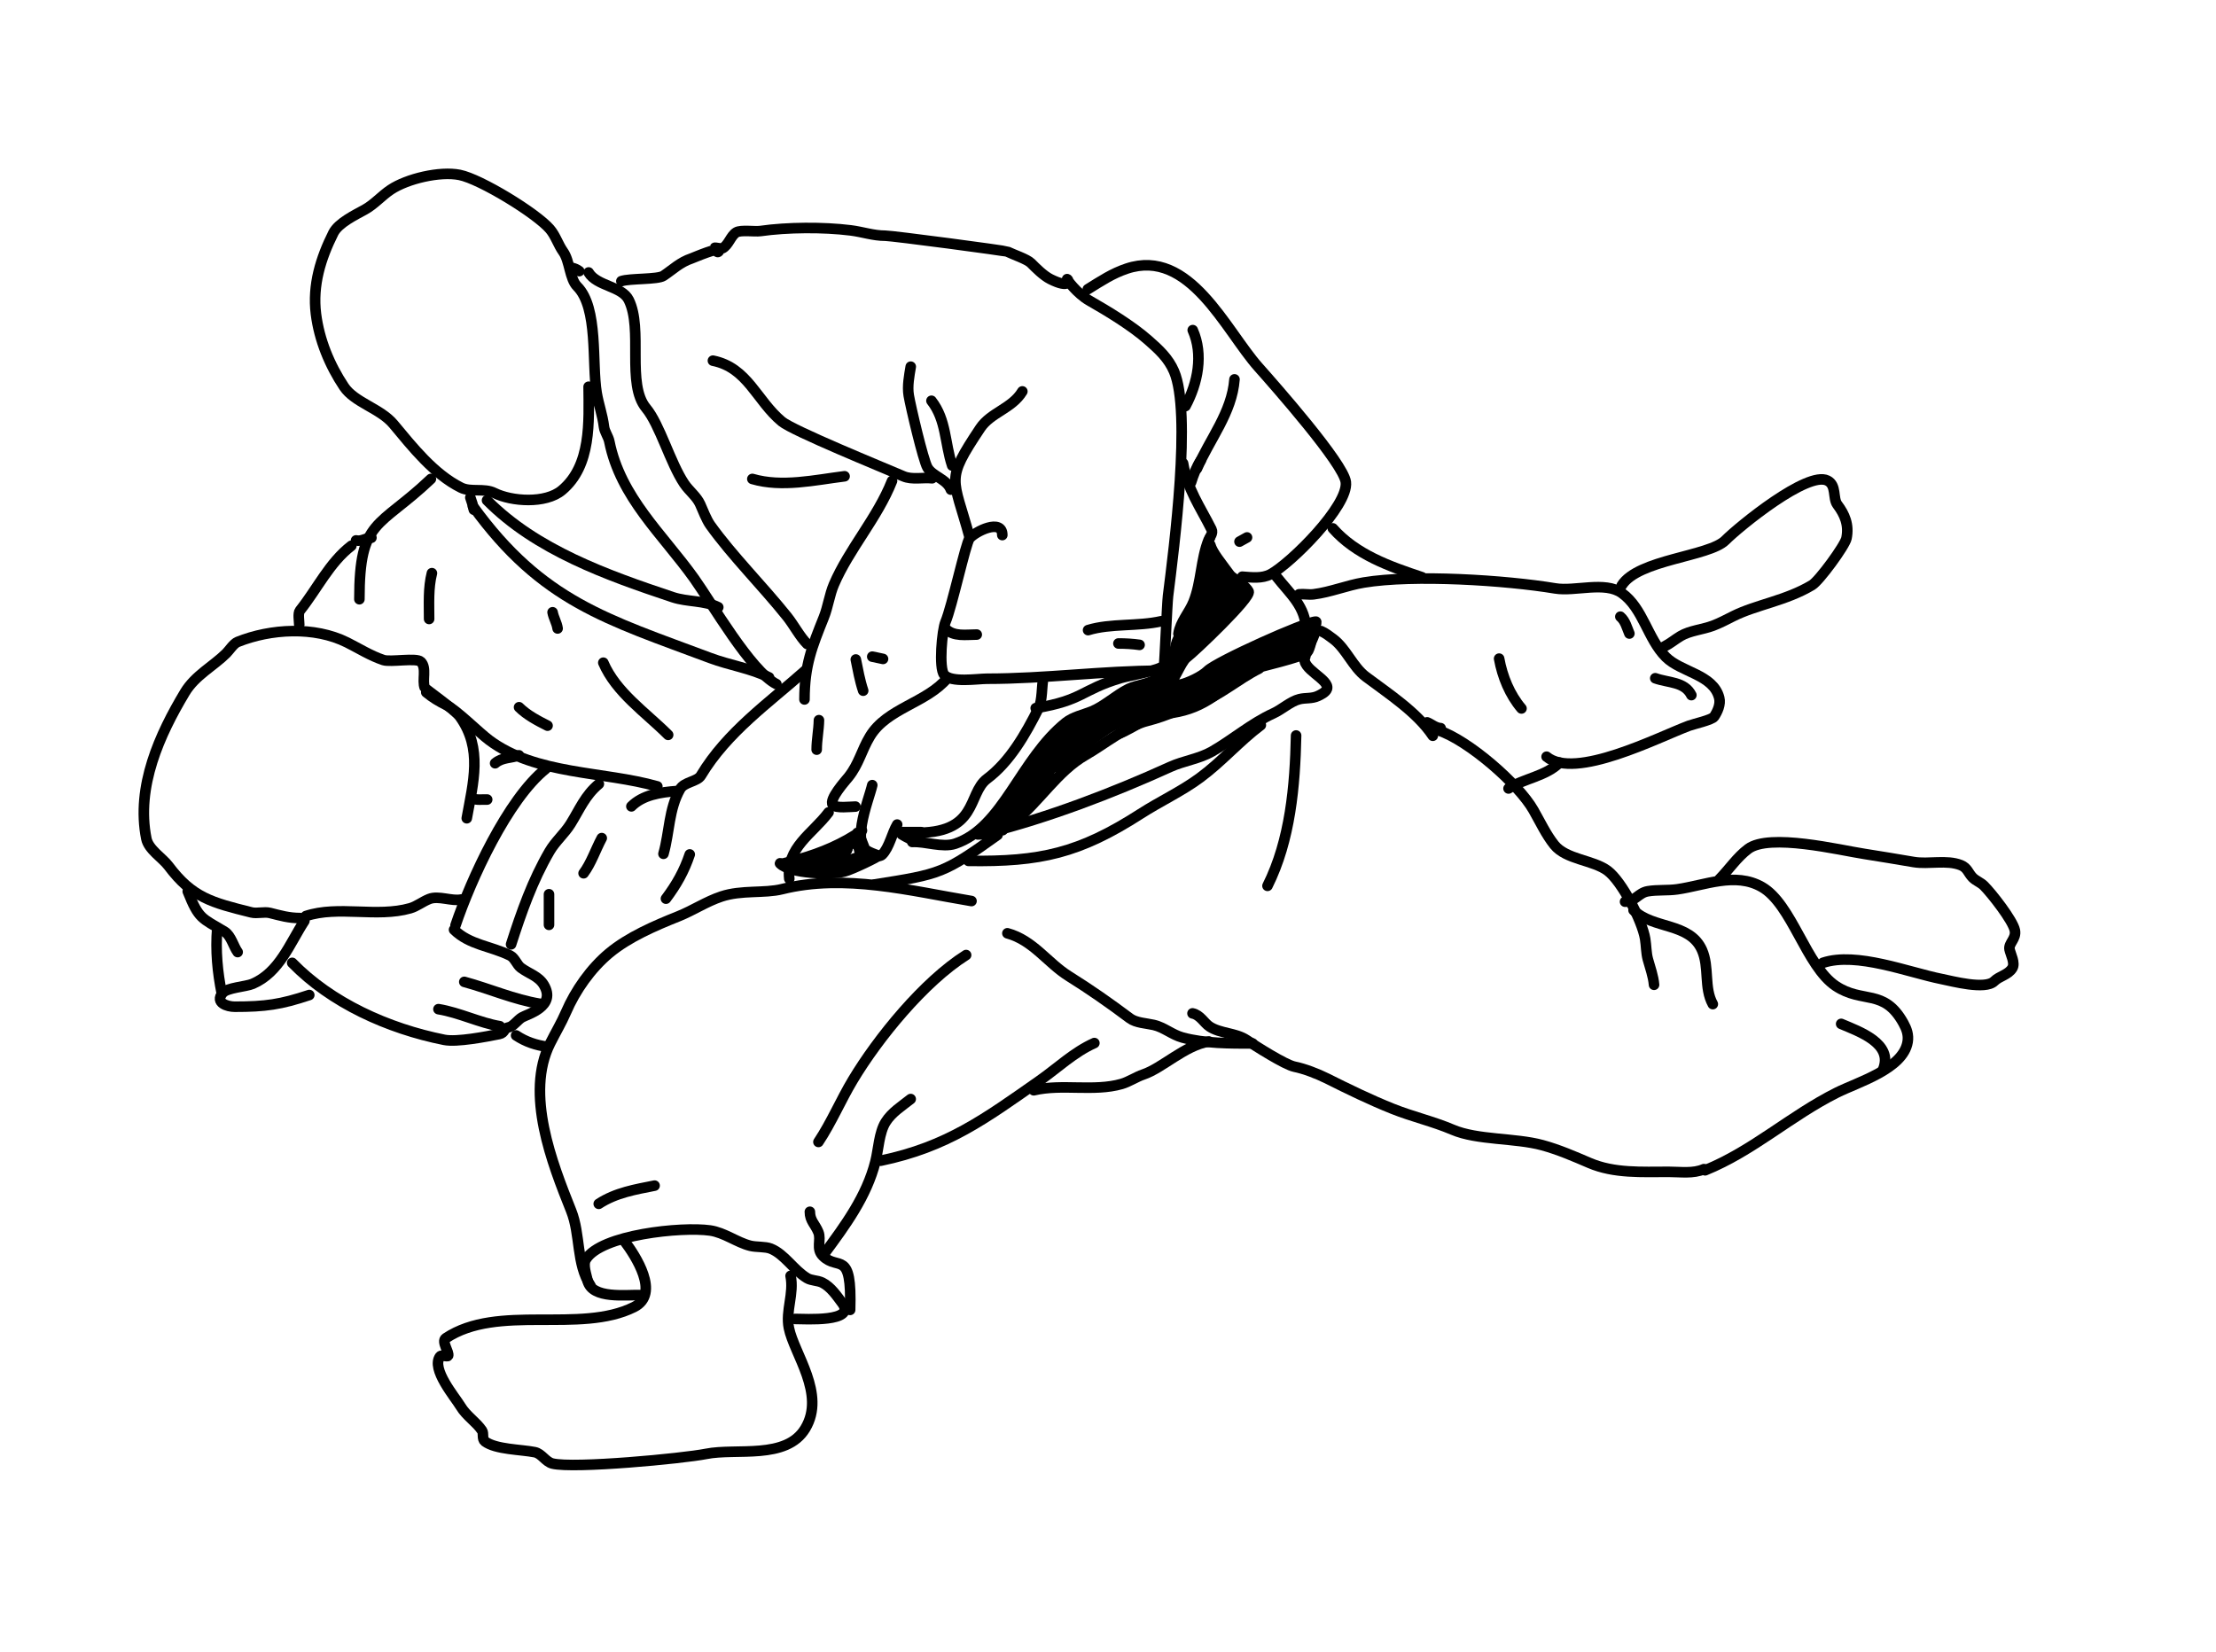 <?xml version="1.0" encoding="UTF-8"?>
<!DOCTYPE svg PUBLIC "-//W3C//DTD SVG 1.1//EN" "http://www.w3.org/Graphics/SVG/1.1/DTD/svg11.dtd">
<svg version="1.1" xmlns="http://www.w3.org/2000/svg" xmlns:xlink="http://www.w3.org/1999/xlink" x="0" y="0" width="944" height="704" viewBox="0, 0, 944, 704">
  <g id="Background">
    <rect x="0" y="0" width="944" height="704" fill="#FFFFFF" fill-opacity="0"/>
  </g>
  <g id="Layer_1"/>
  <g id="Layer_2">
    <path d="M250.747,164.769 C250.85,179.576 252.025,198.342 239.359,208.897 C232.391,214.703 217.909,213.687 210.605,210.035 C206.233,207.849 200.555,209.85 196.37,207.758 C184.78,201.963 175.709,190.424 167.616,180.712 C162.028,174.007 151.05,171.521 146.548,164.769 C140.399,155.544 135.981,144.857 134.591,133.737 C133.051,121.419 136.637,110.002 141.993,99.289 C144.162,94.952 151.416,91.524 155.374,89.325 C159.516,87.024 162.558,83.397 166.477,80.784 C173.43,76.149 187.378,72.836 195.801,74.521 C204.743,76.309 228.483,90.871 234.234,97.581 C236.7,100.458 237.751,104.212 239.928,107.261 C242.762,111.228 242.626,118.784 245.907,122.065 C254.967,131.125 252.081,154.837 254.163,167.331 C254.995,172.324 256.647,176.667 257.295,181.851 C257.567,184.031 259.138,185.945 259.572,188.114 C264.339,211.946 282.273,227.639 295.728,246.476 C303.063,256.745 319.909,286.039 330.746,291.458" fill-opacity="0" stroke="#000000" stroke-width="4.5" stroke-linecap="round" stroke-linejoin="round"/>
    <path d="M207.473,213.167 C228.422,234.342 258.561,245.095 286.618,254.448 C292.872,256.532 300.019,255.739 305.977,258.718" fill-opacity="0" stroke="#000000" stroke-width="4.5" stroke-linecap="round" stroke-linejoin="round"/>
    <path d="M201.494,215.729 C230.962,256.337 258.503,263.833 302.561,280.355 C310.786,283.439 319.897,284.753 327.614,288.611" fill-opacity="0" stroke="#000000" stroke-width="4.5" stroke-linecap="round" stroke-linejoin="round"/>
    <path d="M183.559,204.057 C161.207,225.294 153.096,220.952 153.096,255.302" fill-opacity="0" stroke="#000000" stroke-width="4.5" stroke-linecap="round" stroke-linejoin="round"/>
    <path d="M149.68,232.526 C140.283,239.762 135.126,250.932 127.759,260.142 C126.845,261.283 127.474,264.711 127.474,266.12" fill-opacity="0" stroke="#000000" stroke-width="4.5" stroke-linecap="round" stroke-linejoin="round"/>
    <path d="M151.673,230.249 C154.104,230.801 155.983,229.11 158.221,229.11" fill-opacity="0" stroke="#000000" stroke-width="4.5" stroke-linecap="round" stroke-linejoin="round"/>
    <path d="M257.01,282.348 C262.387,294.976 275.136,303.605 284.625,313.095" fill-opacity="0" stroke="#000000" stroke-width="4.5" stroke-linecap="round" stroke-linejoin="round"/>
    <path d="M250.747,116.086 C254.194,121.943 264.881,121.865 267.828,127.759 C274.051,140.204 266.759,163.714 275.23,173.879 C281.075,180.892 285.462,197.056 291.458,206.05 C293.523,209.147 296.795,211.511 298.291,214.875 C299.369,217.301 300.977,221.483 302.561,223.701 C311.836,236.686 324.917,249.724 335.301,262.704 C338.143,266.256 340.753,271.287 343.842,274.376" fill-opacity="0" stroke="#000000" stroke-width="4.5" stroke-linecap="round" stroke-linejoin="round"/>
    <path d="M246.761,115.517 C245.676,114.724 244.879,114.406 243.629,114.093" fill-opacity="0" stroke="#000000" stroke-width="4.5" stroke-linecap="round" stroke-linejoin="round"/>
    <path d="M264.697,119.787 C268.168,118.554 280.165,119.155 282.632,117.51 C286.638,114.839 289.668,111.748 294.59,110.107 C295.364,109.849 307.449,104.602 306.262,106.976 C305.6,108.301 304.401,106.01 304.554,105.552 C304.591,105.441 307.296,106.032 307.686,105.837 C310.377,104.491 311.22,100.471 313.664,99.004 C315.574,97.859 321.534,98.775 323.913,98.435 C335.371,96.798 350.702,96.695 362.347,98.15 C367.452,98.788 371.986,100.428 377.151,100.428 C380.117,100.428 428.305,106.788 429.25,107.261 C431.632,108.451 437.506,110.391 439.215,112.1 C441.193,114.079 444.457,117.426 447.471,118.933 C456.041,123.218 455.531,119.247 454.588,118.933 C454.219,118.81 458.735,125.045 463.983,128.043 C471.903,132.569 481.923,138.616 489.036,144.84 C493.723,148.941 497.751,152.647 500.139,158.221 C507.644,175.733 500.15,233.292 497.577,253.878 C497.181,257.045 496.08,283.205 495.869,283.487 C494.24,285.658 480.874,287.842 477.364,288.896 C460.36,293.997 461.628,298.304 441.207,301.707" fill-opacity="0" stroke="#000000" stroke-width="4.5" stroke-linecap="round" stroke-linejoin="round"/>
    <path d="M494.445,285.764 C469.618,285.777 445.483,289.18 420.425,289.18 C416.35,289.18 405.142,290.998 402.204,287.472 C399.839,284.634 401.314,268.387 402.774,264.981 C405.501,258.617 411.387,231.439 413.023,229.395 C415.344,226.493 426.973,220.677 426.973,227.971" fill-opacity="0" stroke="#000000" stroke-width="4.5" stroke-linecap="round" stroke-linejoin="round"/>
    <path d="M413.023,228.825 C406.027,203.035 402.435,205.135 417.578,182.42 C422.053,175.707 431.133,174.063 435.513,166.762" fill-opacity="0" stroke="#000000" stroke-width="4.5" stroke-linecap="round" stroke-linejoin="round"/>
    <path d="M396.795,170.747 C403.205,178.953 402.445,188.837 405.621,198.363" fill-opacity="0" stroke="#000000" stroke-width="4.5" stroke-linecap="round" stroke-linejoin="round"/>
    <path d="M405.051,208.612 C403.35,204.077 397.249,203.001 395.087,199.217 C393.26,196.019 387.897,173.159 387.115,168.47 C386.456,164.513 387.331,160.06 387.969,156.228" fill-opacity="0" stroke="#000000" stroke-width="4.5" stroke-linecap="round" stroke-linejoin="round"/>
    <path d="M397.08,203.772 C393.199,203.33 388.544,204.506 384.838,202.918 C376.088,199.168 337.809,183.561 333.023,179.573 C322.253,170.598 318.508,156.627 303.7,153.666" fill-opacity="0" stroke="#000000" stroke-width="4.5" stroke-linecap="round" stroke-linejoin="round"/>
    <path d="M320.497,204.057 C333.104,207.763 347.094,204.504 359.785,202.918" fill-opacity="0" stroke="#000000" stroke-width="4.5" stroke-linecap="round" stroke-linejoin="round"/>
    <path d="M379.998,204.911 C373.734,220.73 361.739,233.849 355.23,249.038 C353.356,253.411 352.728,258.566 350.959,262.988 C345.975,275.448 342.703,283.423 342.703,298.006" fill-opacity="0" stroke="#000000" stroke-width="4.5" stroke-linecap="round" stroke-linejoin="round"/>
    <path d="M343.272,285.479 C327.333,299.641 309.746,311.843 298.575,330.461 C297.03,333.036 291.473,333.14 289.75,336.155 C284.844,344.741 285.239,354.648 282.632,363.77" fill-opacity="0" stroke="#000000" stroke-width="4.5" stroke-linecap="round" stroke-linejoin="round"/>
    <path d="M288.611,337.009 C281.106,337.526 273.773,338.751 268.967,343.557" fill-opacity="0" stroke="#000000" stroke-width="4.5" stroke-linecap="round" stroke-linejoin="round"/>
    <path d="M280.022,335.054 C257.28,328.548 228.218,330.207 208.376,315.325 C203.805,311.897 194.625,302.635 190.101,300.373 C186.944,298.795 184.303,297.238 181.587,294.974" fill-opacity="0" stroke="#000000" stroke-width="4.5" stroke-linecap="round" stroke-linejoin="round"/>
    <path d="M194.047,394.239 C200.613,374.72 216.262,340.541 232.466,327.578" fill-opacity="0" stroke="#000000" stroke-width="4.5" stroke-linecap="round" stroke-linejoin="round"/>
    <path d="M217.721,402.339 C222.107,388.688 226.828,375.187 234.127,362.674 C236.567,358.49 240.481,355.165 243.057,351.044 C246.853,344.97 249.203,338.931 255.102,334.016" fill-opacity="0" stroke="#000000" stroke-width="4.5" stroke-linecap="round" stroke-linejoin="round"/>
    <path d="M129.67,392.37 C123.433,401.946 119.034,414.284 107.657,419.16 C104.72,420.418 96.641,420.78 94.781,423.105 C91.428,427.297 96.932,428.92 99.973,428.92 C113.068,428.92 119.579,427.992 131.746,423.936" fill-opacity="0" stroke="#000000" stroke-width="4.5" stroke-linecap="round" stroke-linejoin="round"/>
    <path d="M196.539,383.233 C192.419,384.101 186.801,381.438 182.833,383.025 C179.918,384.191 177.554,386.165 174.734,386.971 C160.494,391.039 144.093,385.694 130.293,390.294" fill-opacity="0" stroke="#000000" stroke-width="4.5" stroke-linecap="round" stroke-linejoin="round"/>
    <path d="M124.478,410.23 C141.073,427.262 165.124,438.212 189.271,443.042 C194.629,444.113 207.225,441.652 212.737,440.549 C215.225,440.052 214.413,438.055 216.891,437.642 C218.479,437.377 220.635,434.482 222.29,433.489 C224.548,432.134 237.208,428.864 231.635,419.575 C229.409,415.866 225.234,414.826 221.875,412.307 C220.163,411.023 219.332,408.128 217.306,407.115 C209.306,403.115 199.902,402.586 193.424,396.108" fill-opacity="0" stroke="#000000" stroke-width="4.5" stroke-linecap="round" stroke-linejoin="round"/>
    <path d="M197.785,418.329 C208.575,421.257 218.858,425.822 229.974,427.674" fill-opacity="0" stroke="#000000" stroke-width="4.5" stroke-linecap="round" stroke-linejoin="round"/>
    <path d="M186.779,429.958 C195.726,431.432 204.448,435.811 212.945,437.227" fill-opacity="0" stroke="#000000" stroke-width="4.5" stroke-linecap="round" stroke-linejoin="round"/>
    <path d="M219.859,441.151 C224.054,443.933 228.351,445.298 233.147,445.983" fill-opacity="0" stroke="#000000" stroke-width="4.5" stroke-linecap="round" stroke-linejoin="round"/>
    <path d="M273.008,551.797 C267.192,551.514 251.944,553.74 250.299,545.516 C249.84,543.221 248.169,538.919 249.574,536.577 C255.897,526.039 290.455,522.539 302.481,524.257 C308.575,525.127 313.896,529.345 319.634,530.779 C322.201,531.421 325.978,531.046 328.331,531.987 C334.283,534.368 338.052,541.105 343.793,544.55 C345.64,545.658 348.355,545.502 350.315,546.482 C353.99,548.32 356.56,552.232 358.771,555.18 C364.962,563.434 342.894,561.944 338.719,561.944" fill-opacity="0" stroke="#000000" stroke-width="4.5" stroke-linecap="round" stroke-linejoin="round"/>
    <path d="M336.787,543.583 C338.349,551.182 334.587,558.435 336.062,565.809 C338.257,576.783 351.889,593.868 343.068,608.57 C334.96,622.083 313.737,616.852 300.79,619.441 C291.022,621.395 244.353,625.806 235.321,623.548 C232.426,622.825 230.752,619.301 227.832,618.716 C221.91,617.532 211.198,617.596 206.572,614.126 C205.241,613.128 206.143,610.705 205.364,609.536 C202.853,605.77 198.701,603.343 196.184,599.148 C193.802,595.178 183.503,583.2 187.487,577.889 C188.02,577.178 190.614,578.157 190.869,577.647 C191.542,576.3 187.888,571.501 189.903,570.158 C212.089,555.367 247.098,568.376 270.109,556.871 C281.419,551.216 270.57,534.857 266.244,529.088" fill-opacity="0" stroke="#000000" stroke-width="4.5" stroke-linecap="round" stroke-linejoin="round"/>
    <path d="M362.153,558.079 C362.959,531.911 357.1,541.672 350.557,535.128 C347.474,532.045 349.96,528.32 348.624,524.981 C347.261,521.574 345,520.139 345,516.284" fill-opacity="0" stroke="#000000" stroke-width="4.5" stroke-linecap="round" stroke-linejoin="round"/>
    <path d="M251.507,547.69 C245.404,538.37 247.387,526.036 243.293,515.801 C235.182,495.524 223.598,466.045 234.354,444.534 C236.515,440.213 239.267,435.566 241.119,431.246 C245.084,421.994 251.721,412.587 259.479,406.121 C267.741,399.237 278.898,394.44 288.953,390.418 C295.334,387.866 300.776,384.142 307.313,381.963 C315.922,379.094 325.611,380.71 333.163,378.822 C359.825,372.157 387.974,379.583 413.852,383.896" fill-opacity="0" stroke="#000000" stroke-width="4.5" stroke-linecap="round" stroke-linejoin="round"/>
    <path d="M233.871,380.997 C233.871,385.345 233.871,389.694 233.871,394.042" fill-opacity="0" stroke="#000000" stroke-width="4.5" stroke-linecap="round" stroke-linejoin="round"/>
    <path d="M256.339,357.08 C253.739,361.952 251.797,367.806 248.608,372.058" fill-opacity="0" stroke="#000000" stroke-width="4.5" stroke-linecap="round" stroke-linejoin="round"/>
    <path d="M348.866,306.83 C348.79,311.078 347.899,315.138 347.899,319.392" fill-opacity="0" stroke="#000000" stroke-width="4.5" stroke-linecap="round" stroke-linejoin="round"/>
    <path d="M364.569,280.98 C365.461,285.387 366.279,289.976 367.709,294.268" fill-opacity="0" stroke="#000000" stroke-width="4.5" stroke-linecap="round" stroke-linejoin="round"/>
    <path d="M371.575,279.772 C373.119,280.014 374.64,280.485 376.165,280.739" fill-opacity="0" stroke="#000000" stroke-width="4.5" stroke-linecap="round" stroke-linejoin="round"/>
    <path d="M198.841,348.624 C201.587,333.286 205.662,318.988 195.942,305.38 C193.803,302.386 181.144,293.509 180.964,293.06 C179.707,289.917 181.906,284.58 179.273,281.947 C177.457,280.131 166.302,282.213 163.328,281.222 C157.846,279.394 152.835,276.217 147.867,273.733 C133.902,266.75 115.329,267.856 101.241,273.491 C99.502,274.187 97.689,277.043 96.409,278.323 C90.98,283.752 83.116,287.755 78.774,294.992 C68.065,312.84 57.884,335.013 62.346,357.321 C63.272,361.954 69.186,365.475 71.768,368.917 C81.956,382.502 90.227,384.524 107.039,388.727 C109.563,389.358 112.492,388.339 115.011,388.969 C119.484,390.087 123.028,391.143 127.815,391.143" fill-opacity="0" stroke="#000000" stroke-width="4.5" stroke-linecap="round" stroke-linejoin="round"/>
    <path d="M207.538,340.652 C205.442,340.57 202.898,340.989 201.257,340.169" fill-opacity="0" stroke="#000000" stroke-width="4.5" stroke-linecap="round" stroke-linejoin="round"/>
    <path d="M210.921,325.19 C213.919,322.587 217.896,323.077 221.067,321.808" fill-opacity="0" stroke="#000000" stroke-width="4.5" stroke-linecap="round" stroke-linejoin="round"/>
    <path d="M79.982,379.789 C84.738,391.692 85.855,391.043 95.685,396.941 C98.393,398.566 99.532,403.36 101.241,405.638" fill-opacity="0" stroke="#000000" stroke-width="4.5" stroke-linecap="round" stroke-linejoin="round"/>
    <path d="M92.544,395.492 C91.751,405.067 92.664,414.209 94.477,423.274" fill-opacity="0" stroke="#000000" stroke-width="4.5" stroke-linecap="round" stroke-linejoin="round"/>
    <path d="M200.364,211.975 C200.993,213.685 201.491,215.388 201.846,217.163" fill-opacity="0" stroke="#000000" stroke-width="4.5" stroke-linecap="round" stroke-linejoin="round"/>
    <path d="M403.687,288.808 C394.667,299.592 377.835,301.672 370.582,313.76 C366.942,319.827 365.908,325.47 361.441,331.054 C360.117,332.709 352.994,340.543 354.771,342.912 C355.965,344.505 362.556,343.654 364.406,343.654" fill-opacity="0" stroke="#000000" stroke-width="4.5" stroke-linecap="round" stroke-linejoin="round"/>
    <path d="M371.57,334.513 C370.124,341.007 360.927,362.508 372.311,364.406 C373.382,364.584 374.882,365.047 375.77,364.159 C378.857,361.072 379.988,354.987 382.193,351.312" fill-opacity="0" stroke="#000000" stroke-width="4.5" stroke-linecap="round" stroke-linejoin="round"/>
    <path d="M388.864,354.771 C417.093,355.592 411.869,338.258 420.486,331.795 C430.162,324.538 436.851,312.9 442.474,301.655 C444.054,298.494 443.734,292.388 444.45,288.808" fill-opacity="0" stroke="#000000" stroke-width="4.5" stroke-linecap="round" stroke-linejoin="round"/>
    <path d="M392.322,354.524 C389.523,354.524 386.723,354.524 383.923,354.524" fill-opacity="0" stroke="#000000" stroke-width="4.5" stroke-linecap="round" stroke-linejoin="round"/>
    <path d="M388.617,358.724 C394.119,358.389 401.433,361.287 406.898,359.465 C427.362,352.644 434.556,323.455 454.085,307.831 C457.054,305.456 461.46,304.535 464.955,303.137 C470.398,300.96 475.21,296.28 480.767,293.502 C483.989,291.891 490.65,291.277 493.119,288.808 C494.976,286.951 496.958,284.723 499.048,282.632" fill-opacity="0" stroke="#000000" stroke-width="4.5" stroke-linecap="round" stroke-linejoin="round"/>
    <path d="M502.013,270.032 C502.786,264.94 506.582,261.08 508.436,256.445 C511.804,248.025 511.493,238.428 514.86,230.01 C515.36,228.76 516.911,227.195 516.095,225.563 C511.207,215.788 505.846,208.539 503.989,197.399" fill-opacity="0" stroke="#000000" stroke-width="4.5" stroke-linecap="round" stroke-linejoin="round"/>
    <path d="M515.354,229.269 L515.354,229.269" fill-opacity="0" stroke="#000000" stroke-width="4.5" stroke-linecap="round" stroke-linejoin="round"/>
    <path d="M517.33,237.669 C518.834,243.642 529.827,247.839 531.906,251.998 C533.159,254.504 508.784,277.677 505.472,280.161 C502.855,282.124 499.531,292.267 496.825,292.267 C494.924,292.267 500.643,292.146 502.507,291.773 C506.051,291.064 512.036,288.173 514.366,285.844 C518.309,281.9 556.238,264.844 560.564,264.844 C561.299,264.844 559.329,269.078 559.329,269.291 C559.329,270.611 557.964,276.832 556.858,277.938 C554.827,279.969 536.418,284.093 532.647,285.349 C527.573,287.041 502.807,295.672 500.284,298.196 C497.503,300.977 480.905,311.161 476.814,312.525" fill-opacity="0" stroke="#000000" stroke-width="4.5" stroke-linecap="round" stroke-linejoin="round"/>
    <path d="M416.533,355.512 C422.24,355.544 427.704,353.592 432.098,350.077 C442.938,341.404 450.454,328.541 462.485,321.666 C470.509,317.081 479.602,309.419 488.919,307.09 C496.85,305.107 505.422,301.186 512.883,297.455" fill-opacity="0" stroke="#000000" stroke-width="4.5" stroke-linecap="round" stroke-linejoin="round"/>
    <path d="M510.166,299.925 C519.673,296.334 527.404,289.33 536.353,284.855" fill-opacity="0" stroke="#000000" stroke-width="4.5" stroke-linecap="round" stroke-linejoin="round"/>
    <path d="M517.083,252.739 C516.555,252.629 509.216,266.65 509.177,266.574 C508.344,264.906 515.413,254.637 516.836,252.739 C518.78,250.146 516.191,244.148 517.577,241.374" fill-opacity="0" stroke="#000000" stroke-width="4.5" stroke-linecap="round" stroke-linejoin="round"/>
    <path d="M522.024,246.068 C522.569,246.847 525.347,249.966 526.224,249.527 C527.266,249.006 524.663,247.784 523.753,247.057 C523.37,246.75 521.12,243.598 520.789,243.598 C517.652,243.598 531.079,251.682 530.424,253.974 C529.416,257.502 521.469,261.314 518.812,264.35 C516.216,267.317 512.053,272.482 511.895,272.009 C510.706,268.443 517.016,258.361 518.812,254.468 C519.806,252.315 521.283,245.427 521.283,247.798 C521.283,251.596 517.424,255.223 515.107,257.927 C514.215,258.967 513.706,262.482 512.883,261.386 C511.754,259.879 513.004,259.436 513.624,258.421 C520.806,246.669 513.032,257.235 511.648,257.927 C511.258,258.122 515.107,251.306 515.107,251.504 C515.107,255.487 511.648,258.143 511.648,257.927 C511.648,256.006 514.86,250.811 514.86,252.245 C514.86,253.896 514.62,255.792 513.624,257.186 C513.561,257.275 512.051,258.577 512.389,258.915 C512.809,259.335 516.682,250.235 517.083,249.033" fill-opacity="0" stroke="#000000" stroke-width="4.5" stroke-linecap="round" stroke-linejoin="round"/>
    <path d="M516.122,238.224 C516.133,242.942 516.168,247.844 514.749,252.386 C514.691,252.572 513.674,255.678 513.737,255.71 C516.841,257.262 523.252,248.376 526.382,250.724 C528.075,251.994 514.849,261.857 517.206,261.562 C519.354,261.294 522.149,257.672 523.636,256.432 C525.161,255.161 528.478,250.979 528.478,252.964 C528.478,253.772 526.946,255.804 527.394,255.132 C530.674,250.211 517.294,238.519 515.616,232.226" fill-opacity="0" stroke="#000000" stroke-width="4.5" stroke-linecap="round" stroke-linejoin="round"/>
    <path d="M519.012,253.831 C516.091,258.157 513.178,262.525 510.63,267.054" fill-opacity="0" stroke="#000000" stroke-width="4.5" stroke-linecap="round" stroke-linejoin="round"/>
    <path d="M515.327,243.354 C514.371,254.544 506.572,262.743 501.887,272.112 C500.268,275.35 500.427,279.123 499.72,282.661 C499.619,283.162 499.142,284.54 499.503,284.179 C504.332,279.35 508.05,272.742 512.509,267.487 C515.217,264.296 518.791,258.558 518.506,260.551 C518.382,261.42 507.142,274.93 507.09,274.93 C506.606,274.93 516.69,258.896 515.616,259.684 C512.879,261.691 510.593,264.474 508.607,267.198 C507.812,268.289 505.533,271.636 506.295,270.522 C508.981,266.596 511.859,262.813 514.749,259.033 C516.186,257.154 519.157,251.104 519.157,253.47 C519.157,254.686 510.017,269.145 510.052,269.149 C512.276,269.427 520.439,258.691 521.613,257.516 C522.302,256.827 524.289,254.766 523.853,255.637 C521.811,259.721 517.863,263.048 514.966,266.548 C514.173,267.506 511.862,270.401 512.798,269.583 C515.981,266.798 518.603,263.307 521.541,260.262 C522.712,259.048 526.021,255.275 525.154,256.721 C522.766,260.7 517.803,264 514.532,267.271 C512.694,269.109 509.714,271.779 509.691,271.678 C509.126,269.23 518.586,251.791 517.856,251.374 C516.431,250.56 508.969,265.343 510.052,263.658 C511.237,261.815 512.157,259.706 513.087,257.733 C514.459,254.823 515.731,251.913 516.7,248.845 C516.844,248.388 517.231,247.003 517.133,247.472 C516.128,252.297 513.096,256.657 511.208,261.201 C510.78,262.232 509.299,264.508 510.414,264.453 C514.026,264.272 518.311,257.021 520.891,254.337 C521.706,253.489 523.821,250.823 523.492,251.952 C522.507,255.33 518.237,259.672 516.483,262.14 C515.507,263.514 512.387,267.253 513.882,266.476 C517.467,264.612 519.916,260.063 522.697,257.227 C523.532,256.376 526.014,253.816 525.298,254.77 C522.885,257.988 519.966,260.823 517.35,263.875 C516.559,264.797 514.896,267.899 515.038,266.693 C515.788,260.318 521.928,255.067 521.541,255.204 C519.303,255.994 515.983,261.271 514.893,262.574 C514.577,262.953 513.74,264.131 513.882,263.658 C515.437,258.474 518.769,253.049 518.723,253.108 C517.735,254.392 510.069,265.538 514.46,259.684" fill-opacity="0" stroke="#000000" stroke-width="4.5" stroke-linecap="round" stroke-linejoin="round"/>
    <path d="M507.523,269.149 C505.683,271.95 504.839,275.597 502.971,278.398 C502.616,278.931 506.223,268.86 506.223,269.149 C506.223,270.224 502.66,277.314 502.61,277.314 C502.563,277.314 506.712,266.603 506.656,267.56 C506.385,272.165 503.095,275.962 503.26,275.797 C507.036,272.021 510.129,265.891 504.633,274.569" fill-opacity="0" stroke="#000000" stroke-width="4.5" stroke-linecap="round" stroke-linejoin="round"/>
    <path d="M504.633,270.161 C503.474,280.893 498.934,290.772 489.748,296.896 C489.291,297.201 495.156,289.826 494.951,290.031 C491.487,293.495 486.777,296.571 482.306,298.558 C478.475,300.26 493.018,292.381 493,292.344 C492.127,290.597 472.887,302.009 473.996,302.749 C474.229,302.904 484.644,295.928 485.919,295.378 C487.046,294.892 490.687,294.367 489.459,294.367 C487.972,294.367 473.73,300.885 475.658,302.171 C478.289,303.925 486.404,299.197 489.098,298.413 C490.672,297.955 495.487,297.008 493.939,297.546 C490.242,298.832 486.608,300.026 483.101,301.809 C481.635,302.554 477.383,303.8 478.91,304.41 C482.239,305.742 492.995,300.358 496.396,299.353 C498.508,298.728 504.851,296.968 502.827,297.835 C498.699,299.604 494.444,301.078 490.326,302.893 C489.102,303.433 485.329,304.22 486.641,304.483 C490.918,305.338 501.303,299.014 505.283,297.329 C507.76,296.281 515.488,293.968 512.87,294.584 C506.455,296.093 500.628,298.954 494.011,300.075 C490.982,300.589 481.926,302.266 484.907,301.52 C488.04,300.737 491.087,298.414 493.939,296.824 C495.002,296.231 498.345,294.777 497.191,295.162 C494.002,296.225 475.848,304.888 484.184,300.22" fill-opacity="0" stroke="#000000" stroke-width="4.5" stroke-linecap="round" stroke-linejoin="round"/>
    <path d="M479.777,301.592 C468.686,307.1 457.448,313.958 447.912,321.969 C445.291,324.171 437.751,331.028 440.686,329.267 C446.978,325.491 452.525,320.009 458.895,316.116 C463.176,313.499 467.382,310.749 471.684,308.168 C508.883,285.848 460.858,315.729 454.126,321.174 C453.778,321.455 446.958,327.229 447.261,327.533 C447.561,327.832 470.228,311.322 472.19,310.191 C475.489,308.289 478.849,306.639 482.306,305.061 C483.258,304.626 486.243,303.832 485.196,303.832 C476.118,303.832 462.887,313.883 455.932,318.862 C453.066,320.914 450.361,323.187 447.334,325.004 C446.927,325.248 445.748,325.961 446.033,325.582 C447.995,322.966 450.455,320.796 452.897,318.645 C455.629,316.24 458.24,313.645 461.062,311.347 C462.075,310.523 465.413,308.567 464.169,308.963 C458.089,310.897 453.011,316.824 448.562,321.102 C447.504,322.119 445.66,325.398 445.238,323.992 C444.153,320.375 453.758,312.457 456.149,310.48 C457.647,309.241 462.298,305.79 460.99,307.228 C459.657,308.695 446.953,319.876 449.79,316.622 C456.008,309.49 465.307,305.924 473.996,302.821 C476.973,301.758 479.917,300.664 482.956,299.786 C484.051,299.47 487.353,298.608 486.28,298.991 C478.465,301.782 470.685,306.503 463.736,310.986 C461.076,312.702 458.602,314.466 456.221,316.55 C455.861,316.864 454.698,317.677 455.137,317.489 C463.337,313.975 469.787,308.183 478.621,305.494 C483.72,303.942 489.251,302.62 488.809,302.532 C485.79,301.928 480.908,304.792 478.259,306.072 C477.444,306.466 474.977,307.485 475.875,307.373 C482.206,306.582 489.723,301.787 495.673,299.714 C497.961,298.917 507.738,297.397 502.971,297.907 C490.614,299.231 467.682,310.07 495.095,299.931" fill-opacity="0" stroke="#000000" stroke-width="4.5" stroke-linecap="round" stroke-linejoin="round"/>
    <path d="M497.913,297.546 L497.913,297.546" fill-opacity="0" stroke="#000000" stroke-width="4.5" stroke-linecap="round" stroke-linejoin="round"/>
    <path d="M496.757,295.884 C504.903,295.477 512.859,295.455 520.674,292.705 C523.154,291.832 530.378,288.743 527.827,289.381 C522.814,290.635 517.295,293.896 512.581,296.029 C510.625,296.914 504.519,298.344 506.656,298.558 C512.413,299.133 524.19,290.321 528.911,286.78" fill-opacity="0" stroke="#000000" stroke-width="4.5" stroke-linecap="round" stroke-linejoin="round"/>
    <path d="M496.902,304.049 C511.423,302.527 519.176,295.873 529.634,285.624 C531.809,283.492 534.055,281.491 536.209,279.338 C537.09,278.456 540.172,276.39 539.027,276.881 C533.157,279.396 527.978,283.247 522.047,285.768 C519.352,286.914 517.141,288.506 514.677,290.031 C514.364,290.225 513.389,290.726 513.737,290.61 C519.782,288.595 525.439,283.817 531.368,281.216 C533.674,280.205 540.798,277.706 538.377,278.398 C531.803,280.276 524.995,285.055 519.373,288.803 C517.4,290.119 511.27,293.599 513.521,292.849 C521.305,290.255 536.119,279.865 544.374,275.436 C547.64,273.683 550.733,271.944 554.129,270.45 C554.437,270.314 557.29,268.29 557.091,268.21 C555.401,267.534 547.56,272.099 545.602,272.618 C543.936,273.059 539.398,272.772 540.617,273.991 C542.507,275.881 566.787,256.983 558.609,273.34 C556.354,277.85 543.392,278.961 539.099,280.855 C535.478,282.453 531.031,283.264 531.296,283.528 C532.26,284.493 551.739,277.227 553.984,275.291 C555.628,273.874 557.041,272.261 557.741,270.161 C558.026,269.308 557.876,267.23 558.681,267.632 C560.281,268.432 555.123,275.971 550.877,277.387 C545.529,279.169 529.556,280.754 526.599,285.19 C526.352,285.561 529.669,283.533 534.836,281.65 C538.805,280.203 542.716,278.888 546.758,277.676 C557.991,274.306 521.978,283.728 545.602,278.254 C550.57,277.103 552.158,278.155 556.152,276.158 C557.333,275.568 558.655,267.677 558.32,267.632 C556.661,267.411 534.002,277.525 534.258,278.037 C534.724,278.968 548,272.763 549.432,272.184 C550.491,271.756 553.826,271.1 552.684,271.1 C549.152,271.1 542.616,274.831 539.172,276.014 C533.275,278.039 528.565,279.896 529.2,280.349 C531.279,281.834 542.666,274.584 545.024,273.557 C546.302,273.001 550.212,271.571 548.998,272.256 C546.828,273.483 524.878,281.323 525.949,282.661 C526.463,283.304 545.315,273.738 549.793,274.858 C550.632,275.067 529.456,282.083 529.85,282.083 C534.317,282.083 557.368,269.315 538.377,280.71" fill-opacity="0" stroke="#000000" stroke-width="4.5" stroke-linecap="round" stroke-linejoin="round"/>
    <path d="M446.611,328.4 C440.554,334.592 436.959,343.331 430.353,348.993 C427.954,351.049 423.74,352.6 424.573,352.461 C429.902,351.573 435.473,339.63 438.085,335.625 C439.983,332.714 441.799,329.756 443.649,326.81 C443.884,326.436 444.741,325.654 444.299,325.654 C443.279,325.654 428.254,343.683 426.379,345.813 C424.054,348.456 421.763,350.957 419.081,353.256 C418.758,353.533 417.794,354.125 418.214,354.195 C423.173,355.022 433.319,340.165 436.495,336.637 C439.371,333.442 442.207,330.161 442.203,330.206 C441.668,337.166 424.321,349.271 424.717,349.932 C426.094,352.226 441.564,336.256 442.709,334.903 C444.145,333.205 447.338,327.579 446.972,329.772 C445.544,338.343 433.304,344.807 426.957,349.643 C424.488,351.524 421.82,352.897 418.937,354.051 C418.505,354.223 417.171,354.556 417.636,354.556 C425.873,354.556 435.617,336.954 439.602,331.579 C441.651,328.816 443.686,326.13 445.889,323.486 C446.874,322.304 449.605,318.604 448.851,319.946 C446.197,324.664 432.882,337.888 432.882,341.55 C432.882,342.588 434.314,340.634 440.036,334.325 C445.004,328.846 449.94,323.403 455.282,318.284 C456.081,317.518 453.725,319.859 452.97,320.668 C448.366,325.597 443.779,330.51 439.385,335.625 C438.242,336.957 436.198,341.157 435.773,339.455 C434.662,335.011 446.546,323.43 449.718,320.307 C452.013,318.047 459.193,311.577 456.799,313.732 C453.593,316.617 450.198,319.313 446.972,322.186 C445.784,323.244 443.431,326.805 443.287,325.22 C442.917,321.142 455.052,312.181 457.811,310.552 C457.993,310.445 462.036,308.075 462.074,308.457 C462.367,311.389 446.252,324.967 445.094,326.16 C443.046,328.268 437.154,334.551 439.747,333.169 C450.25,327.567 488.359,292.742 455.932,321.391 C453.888,323.197 451.896,325.063 449.863,326.882" fill-opacity="0" stroke="#000000" stroke-width="4.5" stroke-linecap="round" stroke-linejoin="round"/>
    <path d="M384.109,355.496 C386.168,356.74 388.296,357.829 390.54,358.531" fill-opacity="0" stroke="#000000" stroke-width="4.5" stroke-linecap="round" stroke-linejoin="round"/>
    <path d="M367.186,353.843 C359.087,359.51 350.019,363.34 340.426,366.081 C338.171,366.725 335.798,367.366 333.57,367.923 C333.164,368.025 332.021,367.628 332.316,367.923 C336.673,372.28 353.907,372.754 359.667,371.315 C362.863,370.516 374.812,364.772 374.19,364.532 C371.67,363.563 368.776,362.733 367.113,360.404 C366.126,359.023 366.396,354.486 365.196,355.686 C363.523,357.358 367.372,363.001 366.007,365.048 C363.094,369.417 353.153,367.244 348.904,368.661 C348.46,368.809 349.87,368.761 350.304,368.587 C352.217,367.822 363.512,361.254 360.478,361.878 C355.805,362.84 351.467,365.835 346.692,366.818 C346.119,366.936 339.247,367.037 339.172,367.26 C339.067,367.577 344.044,367.531 344.333,367.555 C348.728,367.911 354.281,369.868 358.561,368.071 C359.412,367.713 360.235,367.291 361.067,366.891 C364.903,365.051 369.048,364.565 368.882,364.68 C366.493,366.334 360.546,366.801 358.93,368.956 C358.865,369.042 367.04,369.041 370.061,365.196 C370.52,364.612 368.601,362.057 368.292,361.362 C367.941,360.573 366.075,355.241 365.343,354.875 C364.933,354.67 365.154,355.779 364.975,356.202 C364.16,358.126 362.256,359.77 360.699,361.068 C356.311,364.724 350.798,365.596 345.586,367.334" fill-opacity="0" stroke="#000000" stroke-width="4.5" stroke-linecap="round" stroke-linejoin="round"/>
    <path d="M494.699,264.673 C484.807,266.954 473.118,265.513 463.515,268.468" fill-opacity="0" stroke="#000000" stroke-width="4.5" stroke-linecap="round" stroke-linejoin="round"/>
    <path d="M485.45,274.752 C482.435,274.332 479.489,274.159 476.439,274.159" fill-opacity="0" stroke="#000000" stroke-width="4.5" stroke-linecap="round" stroke-linejoin="round"/>
    <path d="M402.807,267.875 C406.272,271.395 411.494,270.365 416.087,270.365" fill-opacity="0" stroke="#000000" stroke-width="4.5" stroke-linecap="round" stroke-linejoin="round"/>
    <path d="M463.396,123.22 C469.137,119.671 473.862,116.49 479.996,114.446 C506.771,105.521 522.09,140.681 536.079,156.419 C543.272,164.511 572.313,197.413 573.31,205.388 C574.57,215.462 549.842,240.034 541.297,244.635 C537.625,246.612 533.085,245.98 529.202,245.702" fill-opacity="0" stroke="#000000" stroke-width="4.5" stroke-linecap="round" stroke-linejoin="round"/>
    <path d="M528.017,230.762 C529.089,230.172 530.16,229.601 531.218,228.984" fill-opacity="0" stroke="#000000" stroke-width="4.5" stroke-linecap="round" stroke-linejoin="round"/>
    <path d="M509.876,199.697 C515.383,187.001 524.79,175.836 525.882,161.636" fill-opacity="0" stroke="#000000" stroke-width="4.5" stroke-linecap="round" stroke-linejoin="round"/>
    <path d="M505.014,173.019 C510.273,163.191 512.71,151.029 508.097,140.649" fill-opacity="0" stroke="#000000" stroke-width="4.5" stroke-linecap="round" stroke-linejoin="round"/>
    <path d="M507.386,205.507 C508.385,202.317 509.72,198.864 511.536,196.14" fill-opacity="0" stroke="#000000" stroke-width="4.5" stroke-linecap="round" stroke-linejoin="round"/>
    <path d="M543.786,245.702 C549.679,253.217 556.355,258.494 556.355,268.586" fill-opacity="0" stroke="#000000" stroke-width="4.5" stroke-linecap="round" stroke-linejoin="round"/>
    <path d="M553.377,253.205 C555.408,252.969 557.531,253.459 559.561,253.205 C566.788,252.302 573.763,249.39 580.954,248.191 C602.138,244.661 641.497,247.195 662.515,250.698 C671.02,252.116 683.655,247.51 690.927,252.704 C699.944,259.144 701.9,272.201 709.646,279.947 C716.147,286.448 729.875,287.324 732.376,297.329 C733.067,300.09 731.64,303.196 730.204,305.351 C729.288,306.725 721.404,308.484 719.507,309.195 C706.266,314.16 670.862,332.419 658.838,322.399" fill-opacity="0" stroke="#000000" stroke-width="4.5" stroke-linecap="round" stroke-linejoin="round"/>
    <path d="M664.353,324.906 C658.578,330.73 648.942,331.726 642.626,335.936" fill-opacity="0" stroke="#000000" stroke-width="4.5" stroke-linecap="round" stroke-linejoin="round"/>
    <path d="M638.615,280.615 C639.993,288.308 643.217,296.096 648.141,301.841" fill-opacity="0" stroke="#000000" stroke-width="4.5" stroke-linecap="round" stroke-linejoin="round"/>
    <path d="M705.134,288.972 C710.709,290.974 717.616,290.371 720.51,296.159" fill-opacity="0" stroke="#000000" stroke-width="4.5" stroke-linecap="round" stroke-linejoin="round"/>
    <path d="M690.259,262.732 C692.425,264.592 693.023,267.4 694.103,269.919" fill-opacity="0" stroke="#000000" stroke-width="4.5" stroke-linecap="round" stroke-linejoin="round"/>
    <path d="M562.752,268.886 C564.636,269.705 566.282,270.989 567.949,272.238 C573.505,276.406 576.25,284.122 581.862,288.331 C591.502,295.561 603.727,303.527 610.361,313.477" fill-opacity="0" stroke="#000000" stroke-width="4.5" stroke-linecap="round" stroke-linejoin="round"/>
    <path d="M556.046,279.782 C553.624,284.82 566.633,289.429 565.266,293.528 C564.797,294.938 562.613,295.991 561.411,296.546 C558.79,297.755 556.172,297.227 553.532,297.887 C549.737,298.835 546.104,302.269 542.468,303.922 C533.066,308.195 524.979,315.232 516.317,320.182 C510.838,323.313 504.205,324.148 498.547,326.72 C473.727,338.002 446.203,348.481 420.596,354.883" fill-opacity="0" stroke="#000000" stroke-width="4.5" stroke-linecap="round" stroke-linejoin="round"/>
    <path d="M372.485,376.843 C400.945,372.372 402.015,372.107 424.955,355.721" fill-opacity="0" stroke="#000000" stroke-width="4.5" stroke-linecap="round" stroke-linejoin="round"/>
    <path d="M427.134,353.71 C429.043,351.55 431.602,350.327 434.175,349.183" fill-opacity="0" stroke="#000000" stroke-width="4.5" stroke-linecap="round" stroke-linejoin="round"/>
    <path d="M412.55,366.785 C443.231,367.226 459.75,363.528 485.974,346.669 C494.189,341.388 503.231,337.227 511.12,331.414 C520.477,324.519 527.934,315.828 537.104,308.951" fill-opacity="0" stroke="#000000" stroke-width="4.5" stroke-linecap="round" stroke-linejoin="round"/>
    <path d="M429.146,397.63 C440.135,400.617 446.22,410.229 455.297,415.903 C464.416,421.602 472.703,427.406 481.281,433.84 C483.938,435.832 488.364,435.964 491.507,436.689 C495.894,437.702 499.297,440.841 503.744,442.054 C513.089,444.602 523.92,444.568 533.583,444.568" fill-opacity="0" stroke="#000000" stroke-width="4.5" stroke-linecap="round" stroke-linejoin="round"/>
    <path d="M375.167,494.524 C403.483,488.649 419.641,476.652 442.724,460.494 C450.488,455.059 457.491,448.268 466.193,444.401" fill-opacity="0" stroke="#000000" stroke-width="4.5" stroke-linecap="round" stroke-linejoin="round"/>
    <path d="M440.377,464.517 C452.386,461.666 465.939,465.212 477.76,461.835 C480.874,460.945 484.13,458.762 486.98,457.812 C495.193,455.074 504.577,445.463 514.976,443.73" fill-opacity="0" stroke="#000000" stroke-width="4.5" stroke-linecap="round" stroke-linejoin="round"/>
    <path d="M507.999,431.759 C511.261,432.383 512.933,435.816 515.244,437.357 C519.768,440.373 526.377,440.004 531.052,443.121 C534.55,445.453 547.344,453.657 551.471,454.483 C555.645,455.318 561.285,457.496 565.138,459.423 C574.394,464.051 583.554,468.535 593.296,472.431 C601.727,475.804 610.617,477.808 618.819,481.323 C629.298,485.814 645.46,484.757 657.021,487.91 C664.042,489.824 670.568,492.681 677.11,495.484 C687.644,499.999 699.393,499.272 710.867,499.272 C715.828,499.272 721.295,500.144 725.851,498.119" fill-opacity="0" stroke="#000000" stroke-width="4.5" stroke-linecap="round" stroke-linejoin="round"/>
    <path d="M726.345,498.613 C746.761,490.341 762.719,475.404 782.496,465.515 C791.421,461.053 810.716,455.429 812.63,443.944 C813.14,440.882 812.211,438.382 810.819,435.875 C802.534,420.963 793.551,427.767 782.002,420.068 C769.433,411.688 763.335,385.218 750.551,377.913 C739.157,371.402 726.235,377.223 714.489,378.901 C710.368,379.49 706.087,379.039 701.975,379.725 C697.953,380.395 696.527,384.171 692.26,384.171" fill-opacity="0" stroke="#000000" stroke-width="4.5" stroke-linecap="round" stroke-linejoin="round"/>
    <path d="M695.882,387.793 C704.147,395.939 719.777,392.939 725.028,404.754 C728.262,412.031 725.776,420.854 729.639,427.807" fill-opacity="0" stroke="#000000" stroke-width="4.5" stroke-linecap="round" stroke-linejoin="round"/>
    <path d="M704.609,419.574 C704.305,415.862 702.956,412.305 701.975,408.706 C701.234,405.989 701.289,402.779 700.822,399.978 C699.536,392.261 690.936,375.562 684.85,370.997 C678.667,366.361 667.18,366.283 662.126,359.965 C658.63,355.595 656.025,350.029 653.234,345.145 C646.772,333.837 625.435,315.405 612.891,311.224" fill-opacity="0" stroke="#000000" stroke-width="4.5" stroke-linecap="round" stroke-linejoin="round"/>
    <path d="M613.714,310.236 C611.429,310.096 609.893,308.543 607.951,307.766" fill-opacity="0" stroke="#000000" stroke-width="4.5" stroke-linecap="round" stroke-linejoin="round"/>
    <path d="M552.129,313.364 C551.676,334.803 549.687,357.933 539.944,377.419" fill-opacity="0" stroke="#000000" stroke-width="4.5" stroke-linecap="round" stroke-linejoin="round"/>
    <path d="M351.063,534.272 C360.028,522.151 369.223,509.717 372.951,494.804 C374.227,489.701 374.468,482.553 377.26,478.086 C379.873,473.906 384.128,471.316 387.946,468.262" fill-opacity="0" stroke="#000000" stroke-width="4.5" stroke-linecap="round" stroke-linejoin="round"/>
    <path d="M411.558,406.905 C393.594,418.249 374.104,442.153 363.3,460.161 C358.169,468.712 354.162,478.262 348.65,486.531" fill-opacity="0" stroke="#000000" stroke-width="4.5" stroke-linecap="round" stroke-linejoin="round"/>
    <path d="M255.063,512.901 C262.349,508.118 270.792,506.756 278.848,505.145" fill-opacity="0" stroke="#000000" stroke-width="4.5" stroke-linecap="round" stroke-linejoin="round"/>
    <path d="M784.321,436.236 C792.078,439.535 806.633,444.556 802.203,455.63" fill-opacity="0" stroke="#000000" stroke-width="4.5" stroke-linecap="round" stroke-linejoin="round"/>
    <path d="M732.463,374.588 C736.698,370.245 739.983,365.227 744.689,361.698 C753.757,354.897 783.562,362.178 794.258,363.824 C801.339,364.913 808.237,366.11 815.255,367.279 C821.557,368.329 829.301,366.2 835.321,368.608 C838.179,369.751 838.437,371.99 840.371,373.924 C841.733,375.286 843.737,375.961 845.155,377.379 C848.503,380.726 857.47,392.175 858.311,396.382 C859.035,400 855.528,401.869 856.052,404.489 C856.457,406.515 858.549,410.294 857.248,412.462 C855.511,415.358 851.705,415.879 849.54,418.043 C845.751,421.833 831.602,418.017 827.082,417.113 C812.942,414.285 790.857,405.445 776.583,410.203" fill-opacity="0" stroke="#000000" stroke-width="4.5" stroke-linecap="round" stroke-linejoin="round"/>
    <path d="M567.767,225.119 C577.678,236.322 591.915,241.314 605.724,245.917" fill-opacity="0" stroke="#000000" stroke-width="4.5" stroke-linecap="round" stroke-linejoin="round"/>
    <path d="M690.826,249.456 C697.757,238.315 728.03,237.166 734.999,230.197 C741.034,224.162 770.009,200.526 778.465,204.753 C782.473,206.757 780.666,212.282 782.705,215.001 C785.818,219.152 787.752,223.515 786.592,229.313 C785.957,232.488 774.964,247.457 771.927,249.279 C760.795,255.958 748.224,257.597 738.356,262.531 C735.609,263.904 732.678,265.477 729.698,266.595 C725.35,268.225 719.814,268.673 715.916,271.012 C713.582,272.412 711.451,274.216 709.026,275.429" fill-opacity="0" stroke="#000000" stroke-width="4.5" stroke-linecap="round" stroke-linejoin="round"/>
    <path d="M336.232,374.4 C334.749,361.142 346.08,355.302 352.96,346.128" fill-opacity="0" stroke="#000000" stroke-width="4.5" stroke-linecap="round" stroke-linejoin="round"/>
    <path d="M283.693,382.882 C288.219,376.875 291.498,371.013 293.824,364.033" fill-opacity="0" stroke="#000000" stroke-width="4.5" stroke-linecap="round" stroke-linejoin="round"/>
    <path d="M221.116,301.319 C224.405,304.631 229.234,307.163 233.254,309.173" fill-opacity="0" stroke="#000000" stroke-width="4.5" stroke-linecap="round" stroke-linejoin="round"/>
    <path d="M235.396,260.861 C235.84,263.294 237.19,265.326 237.538,267.762" fill-opacity="0" stroke="#000000" stroke-width="4.5" stroke-linecap="round" stroke-linejoin="round"/>
    <path d="M183.99,244.201 C182.377,250.563 182.8,257.191 182.8,263.717" fill-opacity="0" stroke="#000000" stroke-width="4.5" stroke-linecap="round" stroke-linejoin="round"/>
    <path d="M485.783,299.047 L485.783,299.047" fill-opacity="0" stroke="#000000" stroke-width="4.5" stroke-linecap="round" stroke-linejoin="round"/>
  </g>
</svg>
